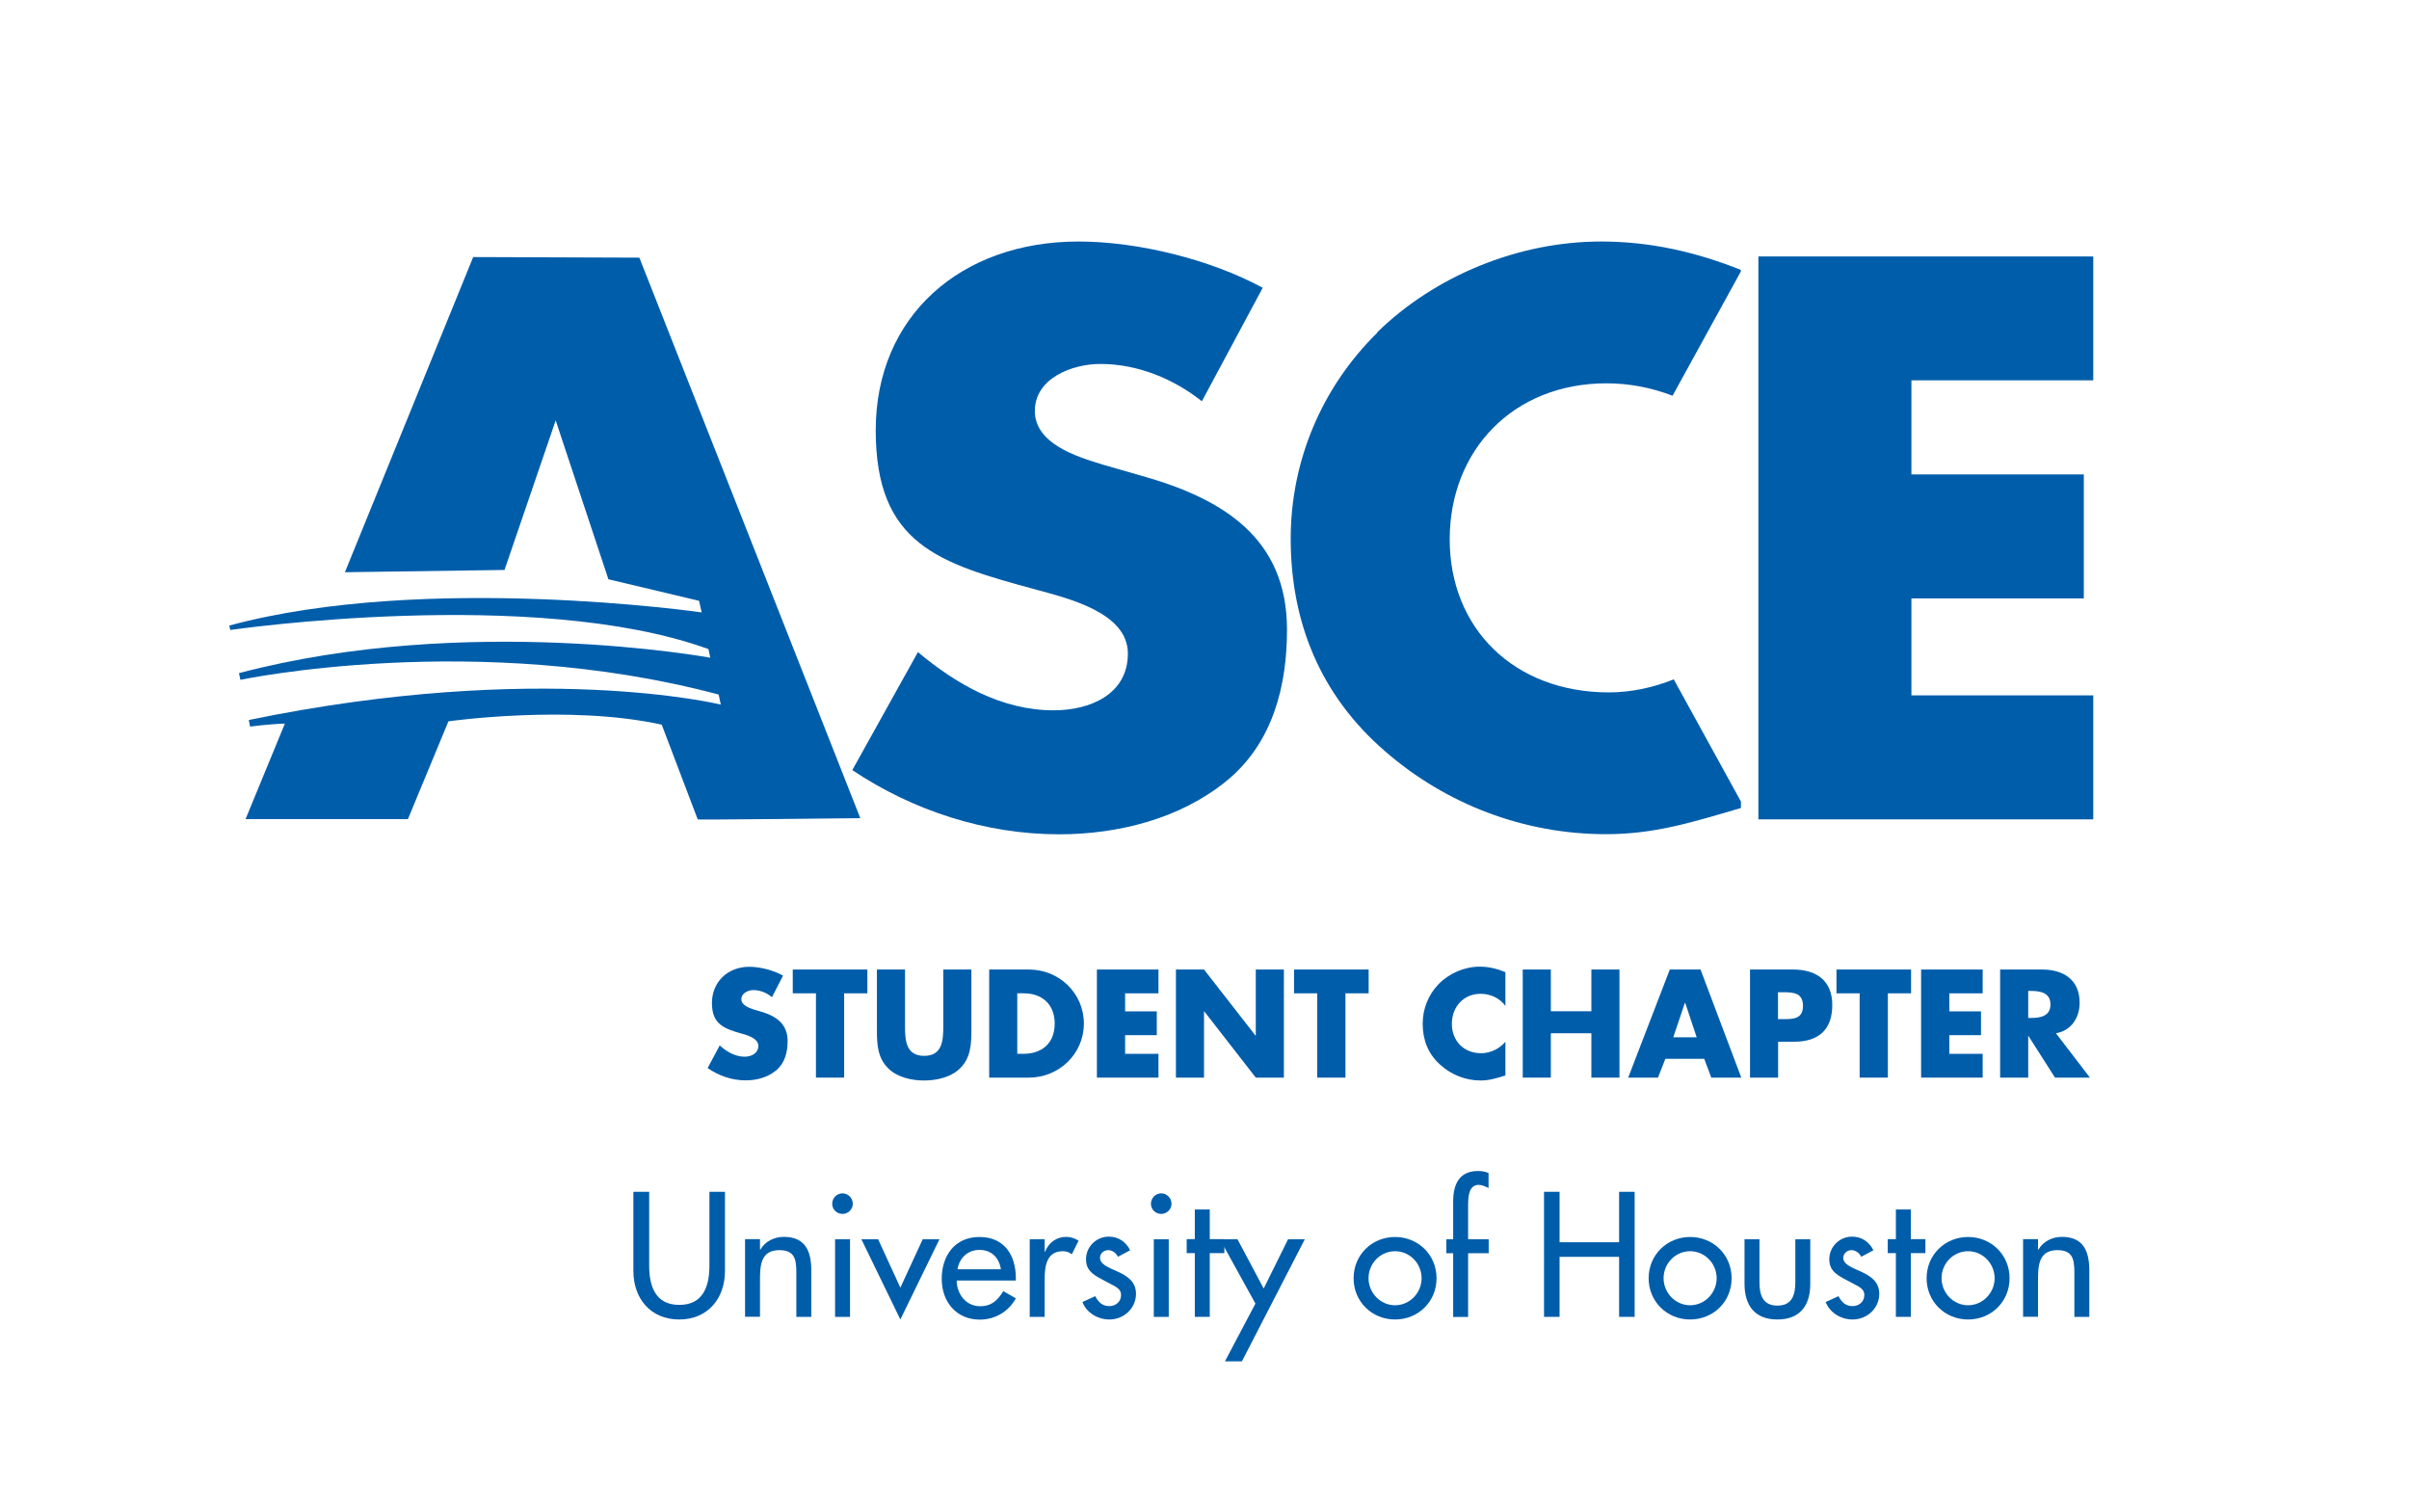<?xml version="1.0" encoding="UTF-8"?>
<svg xmlns="http://www.w3.org/2000/svg" version="1.1" viewBox="0 0 201.5 126.5">
  <defs>
    <style>
      .cls-1 {
        fill: #005daa;
      }
    </style>
  </defs>
  <!-- Generator: Adobe Illustrator 28.7.1, SVG Export Plug-In . SVG Version: 1.2.0 Build 142)  -->
  <g>
    <g id="Outlines">
      <g>
        <path class="cls-1" d="M54.3,99.68v6.17c0,1.71.51,3.29,2.52,3.29s2.52-1.58,2.52-3.29v-6.17h1.3v6.62c0,2.3-1.43,4.06-3.83,4.06s-3.83-1.76-3.83-4.06v-6.62h1.3Z"/>
        <path class="cls-1" d="M63.57,104.52h.03c.39-.69,1.16-1.07,1.96-1.07,1.83,0,2.3,1.23,2.3,2.82v3.87h-1.25v-3.72c0-1.11-.15-1.86-1.43-1.86-1.61,0-1.61,1.41-1.61,2.59v2.98h-1.25v-6.49h1.25v.87Z"/>
        <path class="cls-1" d="M71.33,100.68c0,.47-.39.85-.86.85s-.86-.37-.86-.85.39-.87.86-.87.86.39.86.87ZM71.1,110.14h-1.25v-6.49h1.25v6.49Z"/>
        <path class="cls-1" d="M75.31,107.7l1.87-4.05h1.4l-3.27,6.71-3.26-6.71h1.4l1.86,4.05Z"/>
        <path class="cls-1" d="M80.02,107.1c.01,1.11.76,2.15,1.96,2.15.96,0,1.47-.49,1.94-1.26l1.05.6c-.61,1.12-1.75,1.78-3.01,1.78-1.98,0-3.19-1.5-3.19-3.41s1.07-3.5,3.16-3.5,3.04,1.53,3.04,3.45v.19h-4.95ZM83.72,106.16c-.15-.97-.79-1.62-1.79-1.62s-1.69.69-1.84,1.62h3.63Z"/>
        <path class="cls-1" d="M87.37,104.7h.04c.3-.76.94-1.25,1.78-1.25.36,0,.72.12,1.03.32l-.57,1.14c-.22-.19-.47-.26-.76-.26-1.34,0-1.51,1.25-1.51,2.3v3.19h-1.25v-6.49h1.25v1.05Z"/>
        <path class="cls-1" d="M93.52,105.13c-.15-.32-.47-.57-.83-.57s-.68.28-.68.64c0,.57.75.82,1.51,1.17s1.5.82,1.5,1.84c0,1.23-1.03,2.15-2.23,2.15-.94,0-1.9-.54-2.25-1.46l1.07-.49c.26.49.58.83,1.18.83.53,0,.98-.36.98-.92,0-.35-.17-.51-.46-.71l-1.22-.65c-.72-.39-1.25-.75-1.25-1.64,0-1.05.86-1.89,1.91-1.89.79,0,1.43.43,1.78,1.14l-1.01.54Z"/>
        <path class="cls-1" d="M97.99,100.68c0,.47-.39.85-.86.85s-.86-.37-.86-.85.39-.87.86-.87.86.39.86.87ZM97.76,110.14h-1.25v-6.49h1.25v6.49Z"/>
        <path class="cls-1" d="M101.19,110.14h-1.25v-5.33h-.68v-1.17h.68v-2.48h1.25v2.48h1.22v1.17h-1.22v5.33Z"/>
        <path class="cls-1" d="M102.05,103.65h1.46l2.19,4.12,2.04-4.12h1.4l-5.26,10.21h-1.42l2.55-4.83-2.97-5.38Z"/>
        <path class="cls-1" d="M120.16,106.91c0,1.96-1.53,3.45-3.47,3.45s-3.47-1.5-3.47-3.45,1.53-3.45,3.47-3.45,3.47,1.5,3.47,3.45ZM114.47,106.91c0,1.22.99,2.26,2.22,2.26s2.22-1.04,2.22-2.26-.98-2.26-2.22-2.26-2.22,1.03-2.22,2.26Z"/>
        <path class="cls-1" d="M124.52,99.36c-.25-.11-.57-.26-.83-.26-.89,0-.89,1.12-.89,1.76v2.79h1.72v1.17h-1.72v5.33h-1.25v-5.33h-.57v-1.17h.57v-3.16c0-1.42.49-2.55,2.09-2.55.3,0,.6.05.87.17v1.26Z"/>
        <path class="cls-1" d="M135.43,103.9v-4.22h1.3v10.46h-1.3v-5.02h-4.98v5.02h-1.3v-10.46h1.3v4.22h4.98Z"/>
        <path class="cls-1" d="M144.84,106.91c0,1.96-1.53,3.45-3.47,3.45s-3.47-1.5-3.47-3.45,1.53-3.45,3.47-3.45,3.47,1.5,3.47,3.45ZM139.15,106.91c0,1.22.99,2.26,2.22,2.26s2.22-1.04,2.22-2.26-.98-2.26-2.22-2.26-2.22,1.03-2.22,2.26Z"/>
        <path class="cls-1" d="M147.17,103.65v3.59c0,1.04.26,1.96,1.5,1.96s1.5-.92,1.5-1.96v-3.59h1.25v3.73c0,1.78-.83,2.98-2.75,2.98s-2.75-1.21-2.75-2.98v-3.73h1.25Z"/>
        <path class="cls-1" d="M155.69,105.13c-.15-.32-.47-.57-.83-.57s-.68.28-.68.64c0,.57.75.82,1.51,1.17s1.5.82,1.5,1.84c0,1.23-1.03,2.15-2.23,2.15-.94,0-1.9-.54-2.25-1.46l1.07-.49c.26.49.58.83,1.18.83.53,0,.98-.36.98-.92,0-.35-.17-.51-.46-.71l-1.22-.65c-.72-.39-1.25-.75-1.25-1.64,0-1.05.86-1.89,1.91-1.89.79,0,1.43.43,1.78,1.14l-1.01.54Z"/>
        <path class="cls-1" d="M159.83,110.14h-1.25v-5.33h-.68v-1.17h.68v-2.48h1.25v2.48h1.22v1.17h-1.22v5.33Z"/>
        <path class="cls-1" d="M168.09,106.91c0,1.96-1.53,3.45-3.47,3.45s-3.47-1.5-3.47-3.45,1.53-3.45,3.47-3.45,3.47,1.5,3.47,3.45ZM162.4,106.91c0,1.22.99,2.26,2.22,2.26s2.22-1.04,2.22-2.26-.98-2.26-2.22-2.26-2.22,1.03-2.22,2.26Z"/>
        <path class="cls-1" d="M170.47,104.52h.03c.39-.69,1.17-1.07,1.96-1.07,1.83,0,2.3,1.23,2.3,2.82v3.87h-1.25v-3.72c0-1.11-.15-1.86-1.43-1.86-1.61,0-1.61,1.41-1.61,2.59v2.98h-1.25v-6.49h1.25v.87Z"/>
      </g>
      <path class="cls-1" d="M95.5,39.8l-3.26-.94c-2.22-.68-5.68-1.75-5.68-4.49s3.13-3.93,5.48-3.93c3.13,0,6.13,1.25,8.49,3.12l5.09-9.49c-4.37-2.37-10.44-3.87-15.4-3.87-9.86,0-16.97,6.24-16.97,15.79s5.29,11.12,13.32,13.3c2.74.75,7.77,1.93,7.77,5.37s-3.2,4.75-6.2,4.75c-4.37,0-8.16-2.19-11.36-4.87l-5.49,9.87c5.03,3.37,11.1,5.37,17.3,5.37,4.96,0,10.12-1.31,13.97-4.44,3.92-3.18,5.09-7.99,5.09-12.68,0-7.62-5.29-10.93-12.14-12.86"/>
      <path class="cls-1" d="M115.21,27.82c-4.7,4.62-7.25,10.8-7.25,17.23,0,6.99,2.48,13.11,7.9,17.79,5.09,4.43,11.62,6.93,18.47,6.93,3.98,0,7.05-.94,11.29-2.19v-.54l-5.62-10.22c-1.72.69-3.57,1.09-5.42,1.09-7.96,0-13.32-5.37-13.32-12.8s5.29-13.05,13.12-13.05c1.91,0,3.79.37,5.52,1.04l5.71-10.39v-.14c-3.79-1.5-7.57-2.37-11.69-2.37-6.92,0-13.9,2.87-18.74,7.61"/>
      <path class="cls-1" d="M58.36,68.53c-.48.06,13.6-.1,13.6-.1l-18.48-46.88-13.9-.05-10.73,26.36,13.35-.19,4.28-12.51,4.41,13.29,7.58,1.8.22.97s-23.13-3.33-39.51,1.1l.08.37s25.42-3.69,40,1.6l.15.72s-20.37-3.74-39.42,1.29c.1.49.12.56.12.56,0,0,19.73-4.17,40,1.23l.04.17.14.67s-15.16-3.73-39.48,1.29l.11.55s1.45-.2,2.91-.25l-3.29,7.99h13.58l3.39-8.18s10.13-1.43,17.84.28"/>
      <polyline class="cls-1" points="159.88 31.81 159.88 39.68 174.3 39.68 174.3 50.05 159.88 50.05 159.88 58.16 175.09 58.16 175.09 68.53 147.08 68.53 147.08 21.45 175.09 21.45 175.09 31.81"/>
      <g>
        <path class="cls-1" d="M64.58,83.41c-.43-.36-.98-.6-1.56-.6-.43,0-1.01.25-1.01.76s.64.73,1.04.86l.6.18c1.26.37,2.23,1.01,2.23,2.47,0,.9-.22,1.82-.94,2.43-.71.6-1.65.85-2.57.85-1.14,0-2.25-.38-3.18-1.03l1.01-1.89c.59.52,1.28.94,2.09.94.55,0,1.14-.28,1.14-.91s-.92-.89-1.43-1.03c-1.48-.42-2.45-.8-2.45-2.55s1.31-3.03,3.12-3.03c.91,0,2.03.29,2.83.74l-.94,1.82Z"/>
        <path class="cls-1" d="M70.6,90.13h-2.35v-7.05h-1.94v-1.99h6.24v1.99h-1.94v7.05Z"/>
        <path class="cls-1" d="M81.25,81.09v5.08c0,1.16-.05,2.31-.95,3.19-.76.74-1.94,1.01-3,1.01s-2.24-.26-3-1.01c-.9-.88-.95-2.03-.95-3.19v-5.08h2.35v4.76c0,1.17.08,2.46,1.6,2.46s1.6-1.28,1.6-2.46v-4.76h2.35Z"/>
        <path class="cls-1" d="M82.74,81.09h3.33c2.52,0,4.59,1.98,4.59,4.52s-2.09,4.52-4.59,4.52h-3.33v-9.04ZM85.09,88.14h.53c1.4,0,2.6-.77,2.6-2.53,0-1.62-1.07-2.53-2.58-2.53h-.55v5.06Z"/>
        <path class="cls-1" d="M94.11,83.08v1.51h2.65v1.99h-2.65v1.56h2.79v1.99h-5.15v-9.04h5.15v1.99h-2.79Z"/>
        <path class="cls-1" d="M98.36,81.09h2.35l4.31,5.53h.02v-5.53h2.35v9.04h-2.35l-4.31-5.54h-.02v5.54h-2.35v-9.04Z"/>
        <path class="cls-1" d="M112.53,90.13h-2.35v-7.05h-1.94v-1.99h6.24v1.99h-1.94v7.05Z"/>
        <path class="cls-1" d="M125.91,84.12c-.48-.65-1.26-1-2.06-1-1.44,0-2.41,1.1-2.41,2.51s.98,2.46,2.45,2.46c.77,0,1.54-.37,2.03-.96v2.82c-.78.24-1.34.42-2.08.42-1.26,0-2.46-.48-3.39-1.33-1-.9-1.45-2.07-1.45-3.42,0-1.24.47-2.42,1.33-3.31.89-.91,2.17-1.46,3.44-1.46.75,0,1.45.17,2.15.46v2.82Z"/>
        <path class="cls-1" d="M133.11,84.58v-3.49h2.35v9.04h-2.35v-3.71h-3.39v3.71h-2.35v-9.04h2.35v3.49h3.39Z"/>
        <path class="cls-1" d="M139.3,88.56l-.62,1.57h-2.49l3.48-9.04h2.57l3.41,9.04h-2.51l-.59-1.57h-3.24ZM140.95,83.88h-.02l-.97,2.88h1.96l-.96-2.88Z"/>
        <path class="cls-1" d="M146.37,81.09h3.6c1.94,0,3.29.9,3.29,2.97s-1.15,3.07-3.2,3.07h-1.33v3h-2.35v-9.04ZM148.72,85.24h.4c.85,0,1.69,0,1.69-1.1s-.78-1.15-1.69-1.15h-.4v2.25Z"/>
        <path class="cls-1" d="M157.9,90.13h-2.35v-7.05h-1.94v-1.99h6.24v1.99h-1.94v7.05Z"/>
        <path class="cls-1" d="M163.05,83.08v1.51h2.65v1.99h-2.65v1.56h2.79v1.99h-5.15v-9.04h5.15v1.99h-2.79Z"/>
        <path class="cls-1" d="M174.82,90.13h-2.93l-2.22-3.48h-.02v3.48h-2.35v-9.04h3.51c1.79,0,3.14.85,3.14,2.78,0,1.25-.7,2.33-1.98,2.55l2.84,3.71ZM169.65,85.14h.23c.77,0,1.63-.14,1.63-1.13s-.86-1.13-1.63-1.13h-.23v2.25Z"/>
      </g>
    </g>
  </g>
</svg>